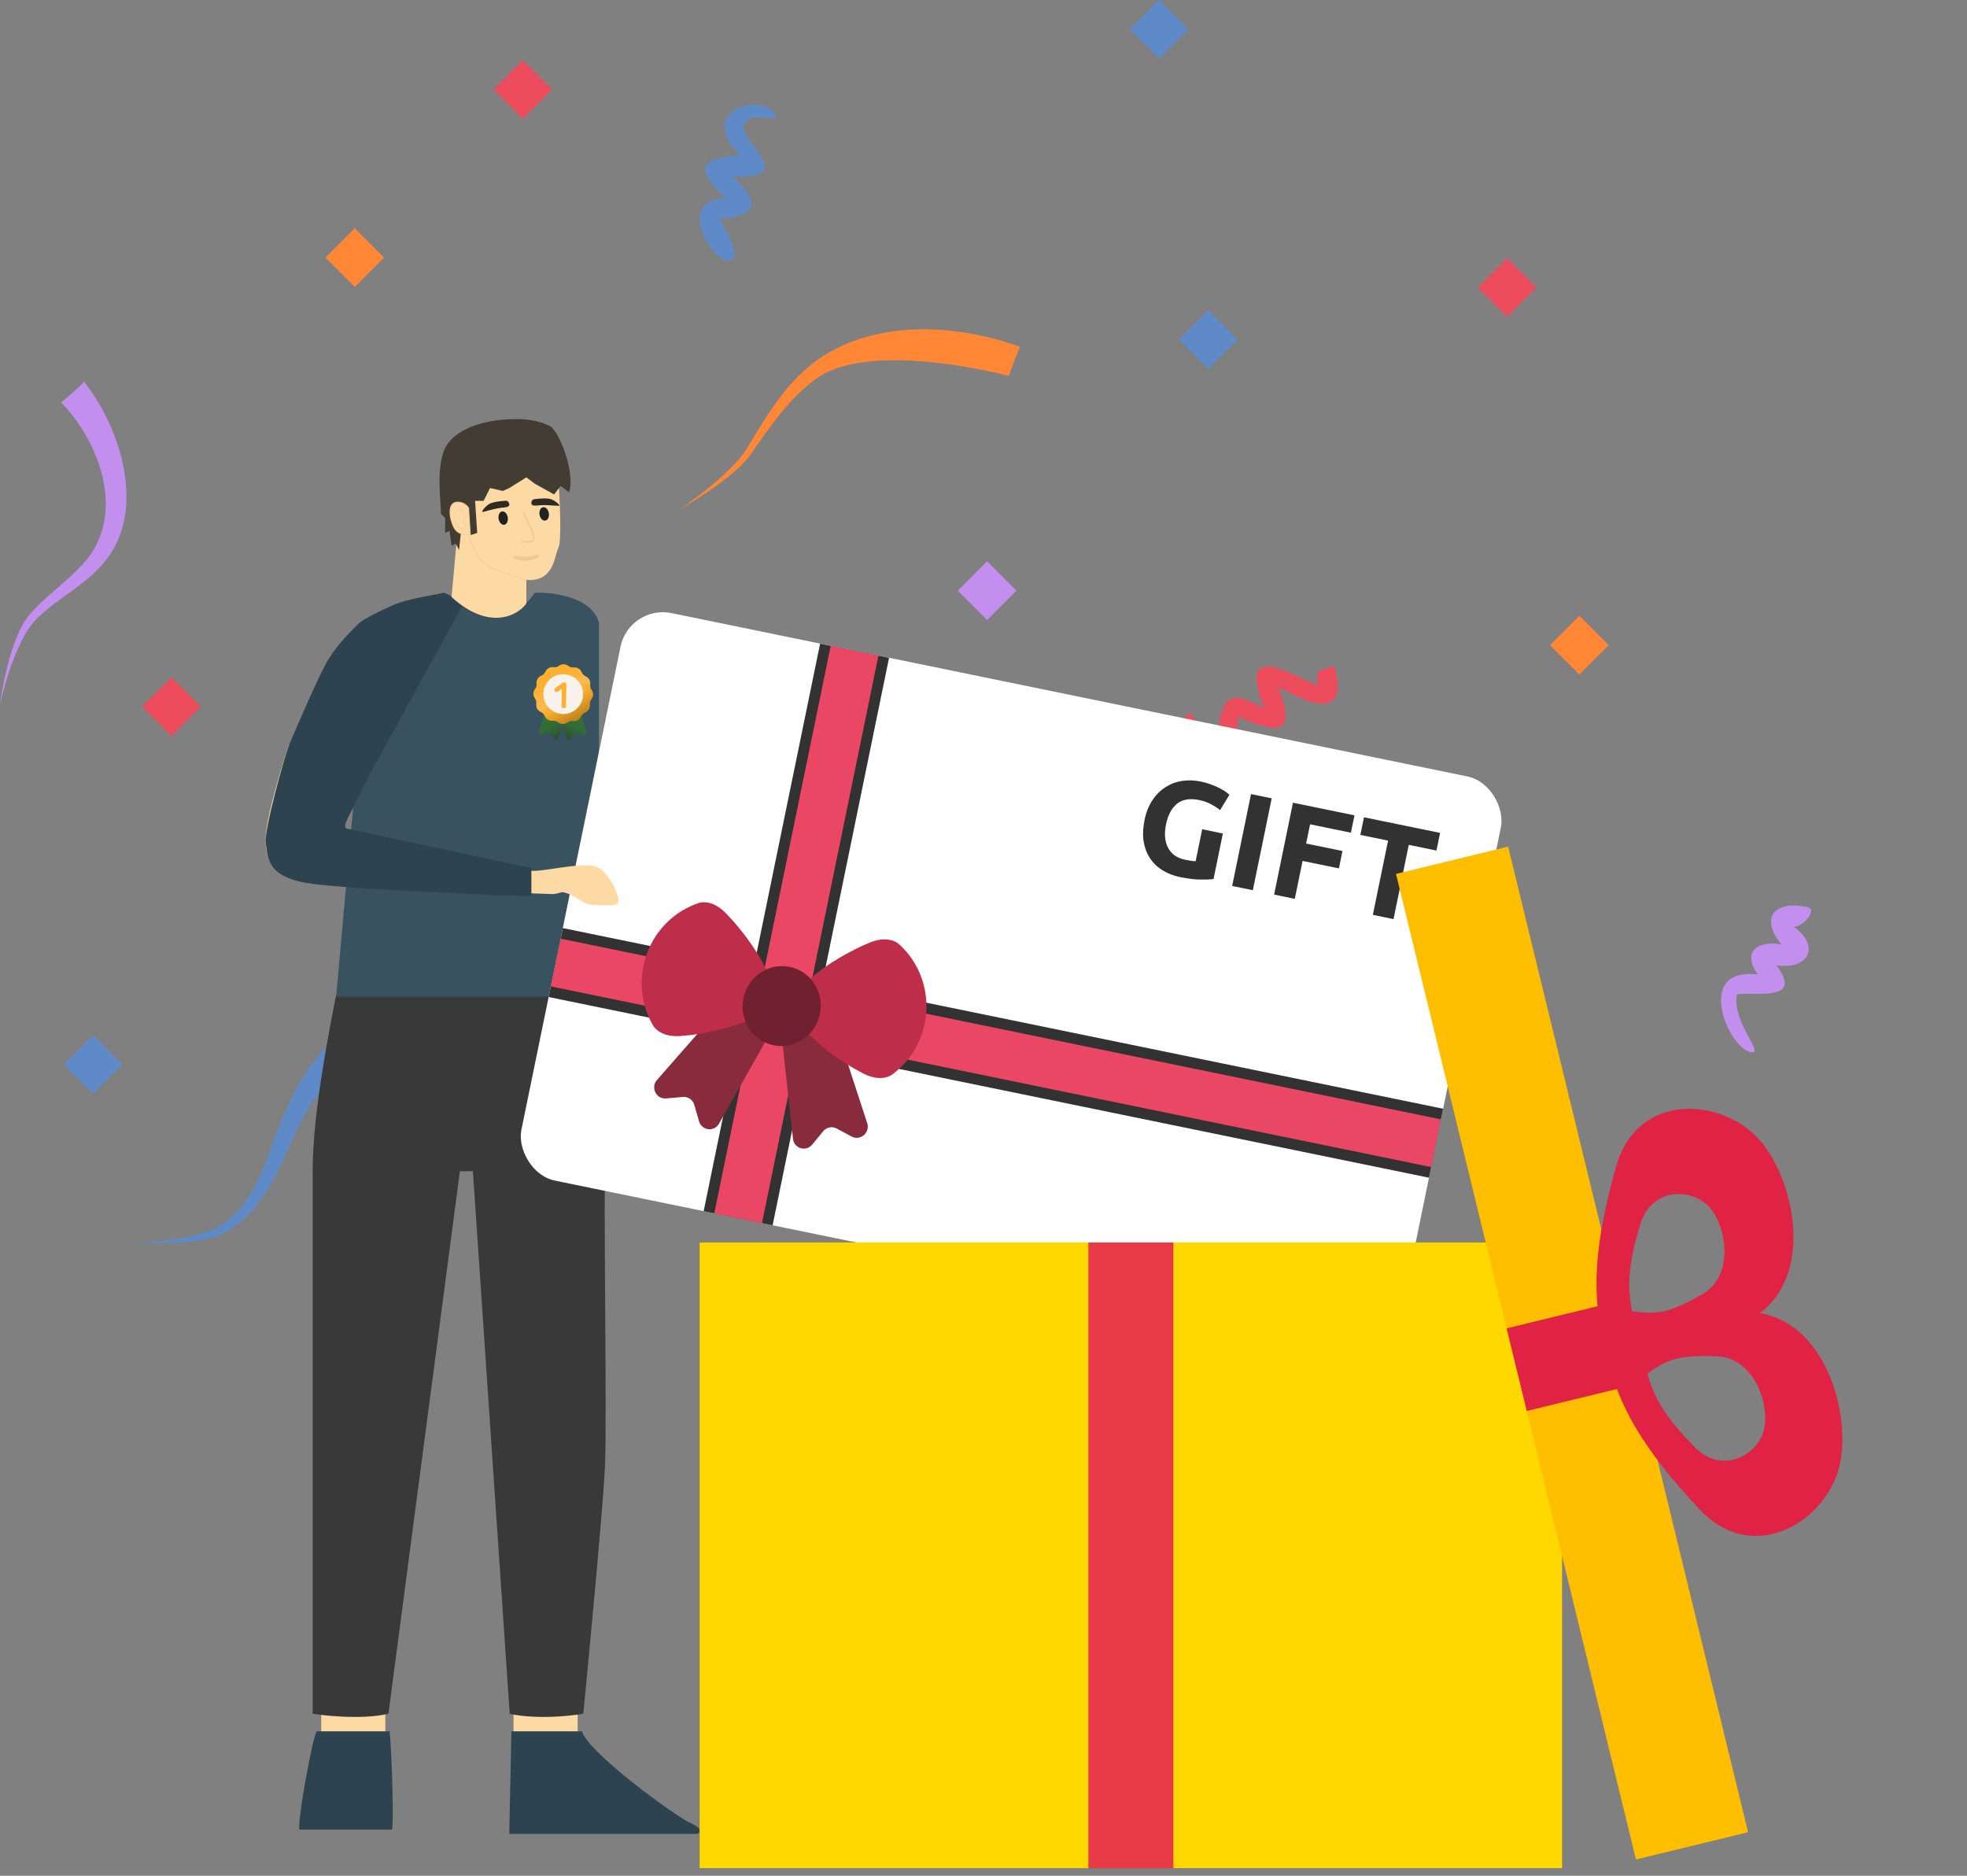 <svg width="129" height="123" viewBox="0 0 129 123" fill="none" xmlns="http://www.w3.org/2000/svg">
<rect x="0" y="0" width="129" height="123" fill="#808080" stroke="none"/>
<path d="M21.066 114.087V112.125H25.27V114.087H21.066Z" fill="#FDD9A3"/>
<path d="M20.723 71.95C19.567 73.446 19.023 75.282 18.139 76.982C17.323 78.546 16.235 80.042 14.671 80.858C12.903 81.742 9.027 81.47 9.027 81.47C9.027 81.47 12.903 81.402 14.534 80.314C16.166 79.226 17.05 77.322 17.663 75.554C18.887 72.154 20.383 68.482 23.918 66.986C24.122 67.598 24.598 68.89 24.598 68.89C24.598 68.89 22.627 69.434 20.723 71.95ZM4.172 69.803L6.095 67.879L8.019 69.802L6.096 71.727L4.172 69.803Z" fill="#5E8BC8"/>
<path d="M33.678 113.808V112.407H37.883V113.808H33.678Z" fill="#FDD9A3"/>
<path d="M77.046 47.619L78.066 46.735C78.066 46.735 79.018 48.163 79.698 48.707C80.242 46.259 80.106 44.831 82.894 46.463C81.33 42.247 83.914 43.811 86.43 44.967C86.294 43.879 86.43 44.015 87.518 43.675C88.47 47.279 85.886 46.191 83.846 45.035C85.07 48.299 83.778 48.095 81.194 47.007C81.126 48.367 80.718 49.931 79.902 50.067C78.95 50.339 77.046 47.619 77.046 47.619Z" fill="#ED4C5C"/>
<path d="M20.504 76.799C20.504 72.922 21.619 67.462 22.046 65.216H38.722C38.912 67.462 39.817 72.481 39.703 75.129C39.561 78.438 39.818 93.11 39.675 96.183C39.562 98.641 38.681 108.002 38.255 112.375C35.87 112.753 34.042 112.533 33.427 112.375L31.013 76.799H30.161L25.474 112.375C23.884 112.753 21.498 112.533 20.504 112.375V76.799Z" fill="#393939"/>
<path d="M23.188 52.632L22.045 65.358H38.722L39.282 56.949V40.833C38.834 39.151 36.293 38.824 35.078 38.871C32.696 42.234 29.613 38.731 29.052 38.871C28.492 39.011 25.903 39.699 23.801 41.1C22.119 42.221 20.073 46.879 19.139 49.075L24.007 50.783L23.188 52.632Z" fill="#395260"/>
<path d="M36.724 46.78L37.077 48.129C37.115 48.28 37.133 48.355 37.163 48.395C37.231 48.484 37.294 48.537 37.369 48.51C37.451 48.479 37.509 48.375 37.542 48.293C37.592 48.221 37.617 48.185 37.646 48.16C37.677 48.132 37.714 48.111 37.753 48.098C37.793 48.086 37.835 48.082 37.875 48.087C37.912 48.092 37.95 48.108 38.025 48.141C38.159 48.198 38.227 48.226 38.274 48.224C38.382 48.218 38.412 48.163 38.429 48.047C38.436 47.996 38.418 47.92 38.38 47.77L38.208 47.081L38.032 46.539L36.724 46.78Z" fill="url(#paint0_linear_1997_13494)"/>
<path d="M37.114 46.788L36.722 48.126C36.68 48.275 36.659 48.35 36.627 48.389C36.557 48.475 36.492 48.527 36.419 48.497C36.338 48.464 36.283 48.359 36.252 48.276C36.204 48.202 36.18 48.166 36.152 48.139C36.122 48.11 36.086 48.088 36.047 48.075C36.007 48.061 35.966 48.056 35.925 48.06C35.888 48.064 35.85 48.079 35.773 48.109C35.638 48.162 35.57 48.188 35.523 48.185C35.415 48.176 35.386 48.12 35.373 48.003C35.367 47.952 35.388 47.877 35.43 47.727L35.622 47.044L35.815 46.507L37.114 46.788Z" fill="url(#paint1_linear_1997_13494)"/>
<path d="M36.664 43.655C36.844 43.522 37.091 43.526 37.268 43.664C37.37 43.745 37.501 43.782 37.631 43.767C37.853 43.742 38.066 43.869 38.149 44.077C38.198 44.199 38.292 44.296 38.412 44.348C38.617 44.438 38.738 44.654 38.706 44.875C38.688 45.005 38.721 45.136 38.798 45.242C38.931 45.422 38.928 45.669 38.789 45.845C38.709 45.948 38.672 46.079 38.686 46.209C38.711 46.431 38.584 46.643 38.376 46.727C38.255 46.776 38.158 46.87 38.105 46.99C38.016 47.195 37.8 47.315 37.578 47.284C37.449 47.265 37.317 47.298 37.212 47.376C37.032 47.509 36.785 47.505 36.608 47.367C36.505 47.286 36.375 47.249 36.245 47.264C36.022 47.289 35.81 47.162 35.727 46.954C35.678 46.833 35.584 46.735 35.464 46.683C35.258 46.593 35.138 46.378 35.17 46.156C35.188 46.026 35.155 45.895 35.078 45.79C34.945 45.609 34.948 45.362 35.087 45.186C35.167 45.083 35.204 44.953 35.19 44.823C35.165 44.6 35.291 44.388 35.499 44.304C35.621 44.256 35.718 44.161 35.77 44.041C35.86 43.836 36.076 43.716 36.298 43.748C36.427 43.766 36.559 43.733 36.664 43.655Z" fill="url(#paint2_linear_1997_13494)"/>
<circle cx="36.938" cy="45.515" r="1.304" transform="rotate(0.86 36.938 45.515)" fill="#F9F2EC"/>
<path d="M36.975 46.297L36.996 44.887L36.505 45.232" stroke="#FFB02E" stroke-width="0.291" stroke-linecap="round" stroke-linejoin="round"/>
<g >
<rect x="41.264" y="39.633" width="58.938" height="37.99" rx="2.834" transform="rotate(11.597 41.264 39.633)" fill="white"/>
<rect x="53.784" y="42.207" width="4.616" height="37.99" transform="rotate(11.597 53.784 42.207)" fill="#323232"/>
<rect x="54.48" y="42.351" width="3.195" height="37.99" transform="rotate(11.597 54.48 42.351)" fill="#E94764"/>
<rect x="94.645" y="72.704" width="4.616" height="58.938" transform="rotate(101.597 94.645 72.704)" fill="#323232"/>
<rect x="94.502" y="73.399" width="3.195" height="58.938" transform="rotate(101.597 94.502 73.399)" fill="#E94764"/>
<g >
<path d="M48.922 64.161L43.03 70.882C42.688 71.395 43.075 72.081 43.681 72.027L44.785 71.93C45.123 71.899 45.433 72.113 45.531 72.446L45.847 73.53C46.019 74.121 46.787 74.236 47.129 73.723L51.7 65.639C51.924 65.302 51.84 64.845 51.514 64.616L49.926 63.966C49.593 63.735 49.146 63.825 48.922 64.161Z" fill="#882B3C"/>
<path d="M54.13 65.231L56.898 73.729C57.011 74.335 56.386 74.813 55.85 74.525L54.873 74C54.574 73.839 54.205 73.913 53.984 74.181L53.267 75.053C52.875 75.529 52.125 75.332 52.012 74.726L50.995 65.494C50.922 65.097 51.178 64.71 51.568 64.627L53.284 64.655C53.681 64.575 54.057 64.833 54.13 65.231Z" fill="#882B3C"/>
<path d="M45.841 59.205C45.841 59.205 45.954 59.166 46.128 59.163C46.303 59.157 46.536 59.193 46.789 59.299C47.042 59.409 47.32 59.593 47.589 59.864C47.722 60.004 47.858 60.151 47.997 60.3C48.13 60.458 48.273 60.603 48.407 60.778C48.542 60.944 48.678 61.111 48.809 61.277C48.942 61.439 49.062 61.626 49.185 61.794C49.309 61.962 49.422 62.129 49.529 62.301C49.633 62.473 49.739 62.618 49.826 62.783C50.008 63.09 50.151 63.367 50.249 63.565C50.342 63.773 50.397 63.892 50.397 63.892C50.888 64.97 50.428 66.258 49.373 66.771C49.356 66.779 49.331 66.793 49.31 66.8C49.31 66.8 49.194 66.854 48.987 66.946C48.785 67.029 48.495 67.139 48.16 67.248C47.989 67.309 47.815 67.351 47.623 67.408C47.43 67.465 47.235 67.517 47.034 67.561C46.833 67.605 46.621 67.665 46.415 67.697C46.208 67.731 45.997 67.769 45.786 67.803C45.574 67.844 45.372 67.857 45.167 67.885C44.968 67.901 44.768 67.918 44.58 67.938C44.202 67.961 43.876 67.917 43.612 67.828C43.352 67.736 43.152 67.606 43.027 67.484C42.901 67.365 42.839 67.26 42.839 67.26C41.326 64.668 42.159 61.306 44.7 59.735C45.058 59.515 45.457 59.331 45.841 59.205ZM58.506 70.467C58.506 70.467 58.409 70.536 58.245 70.599C58.082 70.662 57.847 70.703 57.572 70.685C57.298 70.663 56.977 70.575 56.639 70.405C56.47 70.312 56.297 70.219 56.12 70.124C55.942 70.019 55.762 69.924 55.583 69.806C55.403 69.692 55.224 69.574 55.047 69.46C54.87 69.351 54.699 69.211 54.532 69.092C54.364 68.973 54.205 68.851 54.051 68.719C53.9 68.592 53.752 68.484 53.62 68.36C53.355 68.129 53.132 67.913 52.979 67.758C52.825 67.591 52.739 67.496 52.739 67.496C51.944 66.634 51.987 65.269 52.838 64.443C52.852 64.431 52.871 64.412 52.889 64.396C52.889 64.396 52.986 64.308 53.153 64.153C53.322 64.01 53.562 63.812 53.85 63.601C53.994 63.488 54.15 63.392 54.313 63.275C54.476 63.158 54.649 63.051 54.829 62.945C55.009 62.839 55.193 62.714 55.378 62.617C55.565 62.517 55.755 62.417 55.945 62.317C56.136 62.209 56.322 62.131 56.51 62.039C56.697 61.957 56.878 61.879 57.056 61.8C57.41 61.656 57.735 61.595 58.014 61.595C58.292 61.598 58.517 61.659 58.675 61.73C58.834 61.801 58.923 61.882 58.923 61.882C61.15 63.844 61.383 67.297 59.442 69.594C59.16 69.922 58.831 70.221 58.506 70.467Z" fill="#BF2E48"/>
<path d="M50.734 68.542C52.12 68.826 53.479 67.906 53.77 66.486C54.062 65.065 53.175 63.684 51.79 63.4C50.404 63.115 49.045 64.036 48.754 65.456C48.462 66.876 49.349 68.257 50.734 68.542Z" fill="#70202E"/>
</g>
<path d="M78.664 52.464C78.032 52.334 77.538 52.417 77.181 52.713C76.832 53.003 76.594 53.453 76.469 54.062C76.409 54.357 76.388 54.634 76.408 54.892C76.429 55.144 76.491 55.371 76.594 55.573C76.698 55.776 76.844 55.948 77.032 56.089C77.222 56.224 77.456 56.321 77.734 56.378C77.885 56.409 78.013 56.432 78.118 56.448C78.23 56.465 78.328 56.473 78.412 56.472L78.842 54.376L80.199 54.655L79.587 57.637C79.411 57.667 79.137 57.681 78.763 57.676C78.388 57.678 77.937 57.625 77.41 57.517C76.957 57.424 76.56 57.27 76.218 57.054C75.881 56.84 75.61 56.573 75.404 56.253C75.198 55.933 75.062 55.564 74.997 55.146C74.937 54.729 74.959 54.271 75.061 53.773C75.164 53.268 75.334 52.838 75.57 52.482C75.807 52.125 76.088 51.842 76.416 51.631C76.744 51.415 77.105 51.274 77.499 51.21C77.898 51.147 78.307 51.158 78.724 51.244C79.008 51.302 79.259 51.375 79.477 51.462C79.701 51.544 79.89 51.628 80.041 51.714C80.2 51.795 80.326 51.872 80.419 51.945C80.519 52.02 80.589 52.077 80.629 52.115L80.015 53.122C79.85 52.985 79.653 52.857 79.423 52.738C79.201 52.614 78.948 52.522 78.664 52.464ZM82.044 52.071L83.401 52.349L82.164 58.374L80.808 58.096L82.044 52.071ZM83.559 58.661L84.796 52.635L88.83 53.463L88.596 54.602L85.918 54.052L85.659 55.313L88.042 55.802L87.808 56.941L85.426 56.452L84.915 58.939L83.559 58.661ZM94.444 54.615L94.207 55.772L92.39 55.399L91.391 60.268L90.034 59.989L91.033 55.12L89.216 54.747L89.453 53.591L94.444 54.615Z" fill="#323232"/>
</g>
<path d="M33.398 120.255L33.538 113.528H38.163C38.583 114.93 44.329 119.134 45.31 119.554C46.095 119.891 45.917 120.162 45.73 120.255H33.398Z" fill="#2D4450"/>
<path d="M25.55 113.528H20.785C20.561 113.528 19.384 119.975 19.664 119.975H25.69C25.83 119.975 25.737 115.444 25.55 113.528Z" fill="#2D4450"/>
<path d="M17.422 54.986C17.422 53.752 18.45 50.267 18.963 48.819L24.009 50.781C23.541 51.575 22.859 53.36 22.747 53.584C22.537 54.005 22.243 54.314 22.747 54.425C26.578 55.266 34.351 56.975 34.799 57.088C35.36 57.228 38.023 56.527 39.004 56.807C39.985 57.088 40.685 58.91 40.545 59.19C40.405 59.47 39.424 59.33 38.864 59.33C38.303 59.33 38.023 58.91 37.322 58.629C36.761 58.405 36.91 58.536 36.303 58.629C32.332 58.489 22.383 58.153 20.365 57.928C17.842 57.648 17.422 56.527 17.422 54.986Z" fill="#FDD9A3"/>
<path d="M30.175 32.983L29.614 39.15C32.081 41.392 33.959 40.364 34.519 39.57V38.028C36.341 38.169 36.341 36.487 36.621 35.926C36.845 35.478 36.715 32.75 36.621 31.442C36.481 31.162 33.398 30.881 32.557 31.162C31.884 31.386 30.689 32.469 30.175 32.983Z" fill="#FDD9A3"/>
<path d="M30.825 35.028C30.691 35.495 31.425 36.909 32.226 37.23C33.026 37.55 33.827 37.83 34.428 38.03" stroke="#EECA94" stroke-width="0.04"/>
<path d="M29.615 35.786L29.895 35.646L30.105 36.066L30.316 34.104L30.596 33.264L30.876 35.085L31.297 34.945L31.157 32.843H31.717L32.138 32.002L32.978 32.193L33.399 32.002L34.52 31.302L35.08 31.722L36.342 32.423L36.762 31.862L37.323 32.283C37.743 30.881 36.622 28.218 36.061 27.938C35.501 27.658 34.66 27.378 32.978 27.518C31.297 27.658 29.474 28.321 29.054 29.723C28.634 31.124 28.914 32.703 28.914 33.684L29.195 33.964V34.945L29.475 34.805L29.615 35.786Z" fill="#423C32"/>
<path d="M29.752 34.537C29.988 35.051 30.501 35.067 30.83 35.002L30.726 33.324C30.679 33.225 30.41 32.897 29.949 32.938C29.372 32.99 29.457 33.895 29.752 34.537Z" fill="#FDD9A3" stroke="#EFD0A1" stroke-width="0.075"/>
<path d="M30.533 34.515C30.571 34.469 30.434 34.386 30.344 34.143L30.49 34.081C30.493 34 30.473 33.795 30.375 33.618C30.253 33.396 29.916 33.367 29.821 33.622C29.726 33.876 29.847 34.378 30.078 34.584C30.262 34.748 30.496 34.56 30.533 34.515Z" stroke="#EFD0A1" stroke-width="0.052"/>
<rect x="45.885" y="81.473" width="56.559" height="41.025" fill="#FFD800"/>
<rect x="71.377" y="81.473" width="5.576" height="41.025" fill="#E83948"/>
<rect x="98.906" y="55.515" width="66.516" height="7.568" transform="rotate(76.315 98.906 55.515)" fill="#FFBE00"/>
<rect x="106.161" y="85.314" width="5.576" height="7.568" transform="rotate(76.315 106.161 85.314)" fill="#E02244"/>
<path d="M120.624 96.174C119.757 99.732 114.991 102.785 111.407 98.92C107.824 95.054 106.208 92.404 105.331 88.779C108.111 86.656 109.526 86.007 114.547 86.033C119.568 86.059 121.491 92.615 120.624 96.174ZM115.682 93.76C116.082 92.117 115.074 89.033 112.583 88.938C110.093 88.842 109.396 89.12 108.035 90.062C108.5 91.765 109.325 93.026 111.134 94.886C112.944 96.745 115.282 95.402 115.682 93.76Z" fill="#E02244"/>
<path d="M115.413 74.769C113.007 72.007 107.371 71.487 105.966 76.566C104.561 81.647 104.343 84.744 105.23 88.366C108.676 88.974 110.231 88.9 114.679 86.568C119.126 84.236 117.818 77.53 115.413 74.769ZM112.134 79.186C113.244 80.46 113.766 83.663 111.598 84.893C109.431 86.123 108.684 86.196 107.042 85.985C106.673 84.259 106.825 82.76 107.577 80.277C108.329 77.793 111.023 77.911 112.134 79.186Z" fill="#E02244"/>
<path d="M25.893 39.627C26.58 39.332 28.306 39.013 29.083 38.891C29.451 39.013 29.451 39.013 29.573 39.136L29.573 39.136C29.672 39.234 30.105 39.586 30.309 39.749L24.298 50.668C23.93 51.445 23.12 53.024 22.826 53.613C22.531 54.202 22.621 54.349 22.826 54.349L34.849 56.925V58.766C30.8 58.643 22.458 58.275 20.127 57.907C17.458 57.485 17.55 56.189 17.428 55.208C17.329 54.423 18.648 49.564 19.016 48.705C19.384 47.847 20.765 44.632 21.354 43.553C22.09 42.203 23.317 41.099 23.562 40.854C23.807 40.608 25.034 39.995 25.893 39.627Z" fill="#2D4450"/>
<path d="M115.275 63.903C114.187 62.339 115.343 61.658 116.839 61.931C115.411 60.23 116.295 59.007 118.539 59.483C119.219 59.618 118.267 60.775 117.655 60.775C119.491 62.135 118.471 63.63 116.499 63.291C118.267 65.67 115.275 65.058 113.915 65.194C113.575 66.962 115.615 69.002 114.935 69.002C113.439 69.002 110.991 63.358 115.275 63.903Z" fill="#C28FEF"/>
<path d="M47.942 17.077C46.922 17.553 44.066 13.065 47.602 12.997C45.562 11.161 45.834 10.277 48.554 10.209C45.426 7.081 50.39 5.993 50.866 7.625C51.002 8.101 49.37 7.217 48.826 8.101C48.214 9.121 52.634 11.773 48.078 11.569C49.778 13.269 49.846 14.085 47.194 14.357C47.534 14.901 48.622 16.805 47.942 17.077Z" fill="#5E8BC8"/>
<path d="M7.004 36.656C5.78 38.288 3.808 39.172 2.38 40.6C0.884 42.096 0 46.176 0 46.176C0 46.176 0.544 41.892 1.972 40.26C3.264 38.764 5.168 37.676 6.188 35.976C7.956 32.848 6.324 28.768 4.012 26.388C4.488 25.98 5.168 25.436 5.508 25.028C7.752 27.816 9.656 33.188 7.004 36.656Z" fill="#C28FEF"/>
<path d="M53.497 24.854C51.729 26.146 50.437 28.05 49.213 29.818C48.125 31.382 44.657 33.354 44.657 33.354C44.657 33.354 47.921 31.11 48.941 29.478C50.165 27.438 51.389 25.33 53.293 23.834C57.101 20.91 62.609 21.182 66.893 22.746C66.621 23.358 66.145 24.65 66.145 24.65C66.145 24.65 57.101 22.202 53.497 24.854Z" fill="#FF8736"/>
<path d="M21.347 16.89L23.269 14.967L25.192 16.89L23.269 18.813L21.347 16.89Z" fill="#FF8736"/>
<path d="M32.362 5.867L34.285 3.944L36.208 5.867L34.285 7.79L32.362 5.867Z" fill="#ED4C5C"/>
<path d="M62.815 38.728L64.738 36.804L66.661 38.728L64.738 40.651L62.815 38.728Z" fill="#C28FEF"/>
<path d="M96.921 18.854L98.844 16.931L100.768 18.854L98.844 20.777L96.921 18.854Z" fill="#ED4C5C"/>
<path d="M101.656 42.304L103.579 40.38L105.502 42.304L103.579 44.227L101.656 42.304Z" fill="#FF8736"/>
<path d="M77.313 22.261L79.236 20.338L81.159 22.261L79.236 24.185L77.313 22.261ZM74.102 1.924L76.025 0L77.949 1.924L76.026 3.847L74.102 1.924Z" fill="#5E8BC8"/>
<path d="M9.324 46.336L11.248 44.413L13.171 46.336L11.248 48.259L9.324 46.336Z" fill="#ED4C5C"/>
<path d="M32.127 33.023C31.89 33.139 31.582 33.51 31.631 33.56C31.68 33.609 32.42 33.32 33.06 33.276C33.306 33.26 33.405 33.181 33.406 33.082C33.407 32.984 33.31 32.836 33.211 32.835C33.113 32.834 32.424 32.877 32.127 33.023Z" fill="#302B22"/>
<path d="M36.092 32.72C36.347 32.788 36.721 33.093 36.682 33.151C36.644 33.209 35.862 33.068 35.225 33.148C34.981 33.179 34.868 33.121 34.848 33.024C34.828 32.928 34.895 32.764 34.992 32.744C35.088 32.724 35.773 32.634 36.092 32.72Z" fill="#302B22"/>
<ellipse cx="0.304" cy="0.443" rx="0.304" ry="0.443" transform="matrix(-0.987 0.16 0.16 0.987 33.228 33.487)" fill="#212121"/>
<ellipse cx="0.31" cy="0.443" rx="0.31" ry="0.443" transform="matrix(-0.986 0.167 0.167 0.986 35.921 33.21)" fill="#212121"/>
<path d="M34.331 33.573L34.557 34.068L34.783 34.564C34.896 34.811 35.139 35.411 34.887 35.487C34.635 35.563 34.313 35.509 34.184 35.472" stroke="#EECA94" stroke-width="0.094"/>
<path d="M35.257 36.458C35.16 36.514 34.883 36.579 34.51 36.595C34.136 36.611 33.852 36.57 33.761 36.523" stroke="#EECA94" stroke-width="0.187" stroke-linecap="round"/>
<path d="M35.257 36.459C35.159 36.551 34.88 36.654 34.506 36.671C34.132 36.687 33.85 36.607 33.761 36.523" stroke="#EECA94" stroke-width="0.187" stroke-linecap="round"/>
<defs>


<linearGradient id="paint0_linear_1997_13494" x1="38.07" y1="46.56" x2="37.053" y2="48.378" gradientUnits="userSpaceOnUse">
<stop offset="0.539" stop-color="#316D37"/>
<stop offset="1" stop-color="#2F4C32"/>
</linearGradient>
<linearGradient id="paint1_linear_1997_13494" x1="35.776" y1="46.528" x2="36.739" y2="48.375" gradientUnits="userSpaceOnUse">
<stop offset="0.539" stop-color="#316D37"/>
<stop offset="1" stop-color="#2F4C32"/>
</linearGradient>
<linearGradient id="paint2_linear_1997_13494" x1="35.921" y1="43.806" x2="37.955" y2="47.226" gradientUnits="userSpaceOnUse">
<stop offset="0.239" stop-color="#FFB02E"/>
<stop offset="0.514" stop-color="#F9BA54"/>
<stop offset="0.607" stop-color="#FFB02E"/>
<stop offset="1" stop-color="#BA7F1D"/>
</linearGradient>
</defs>
</svg>
